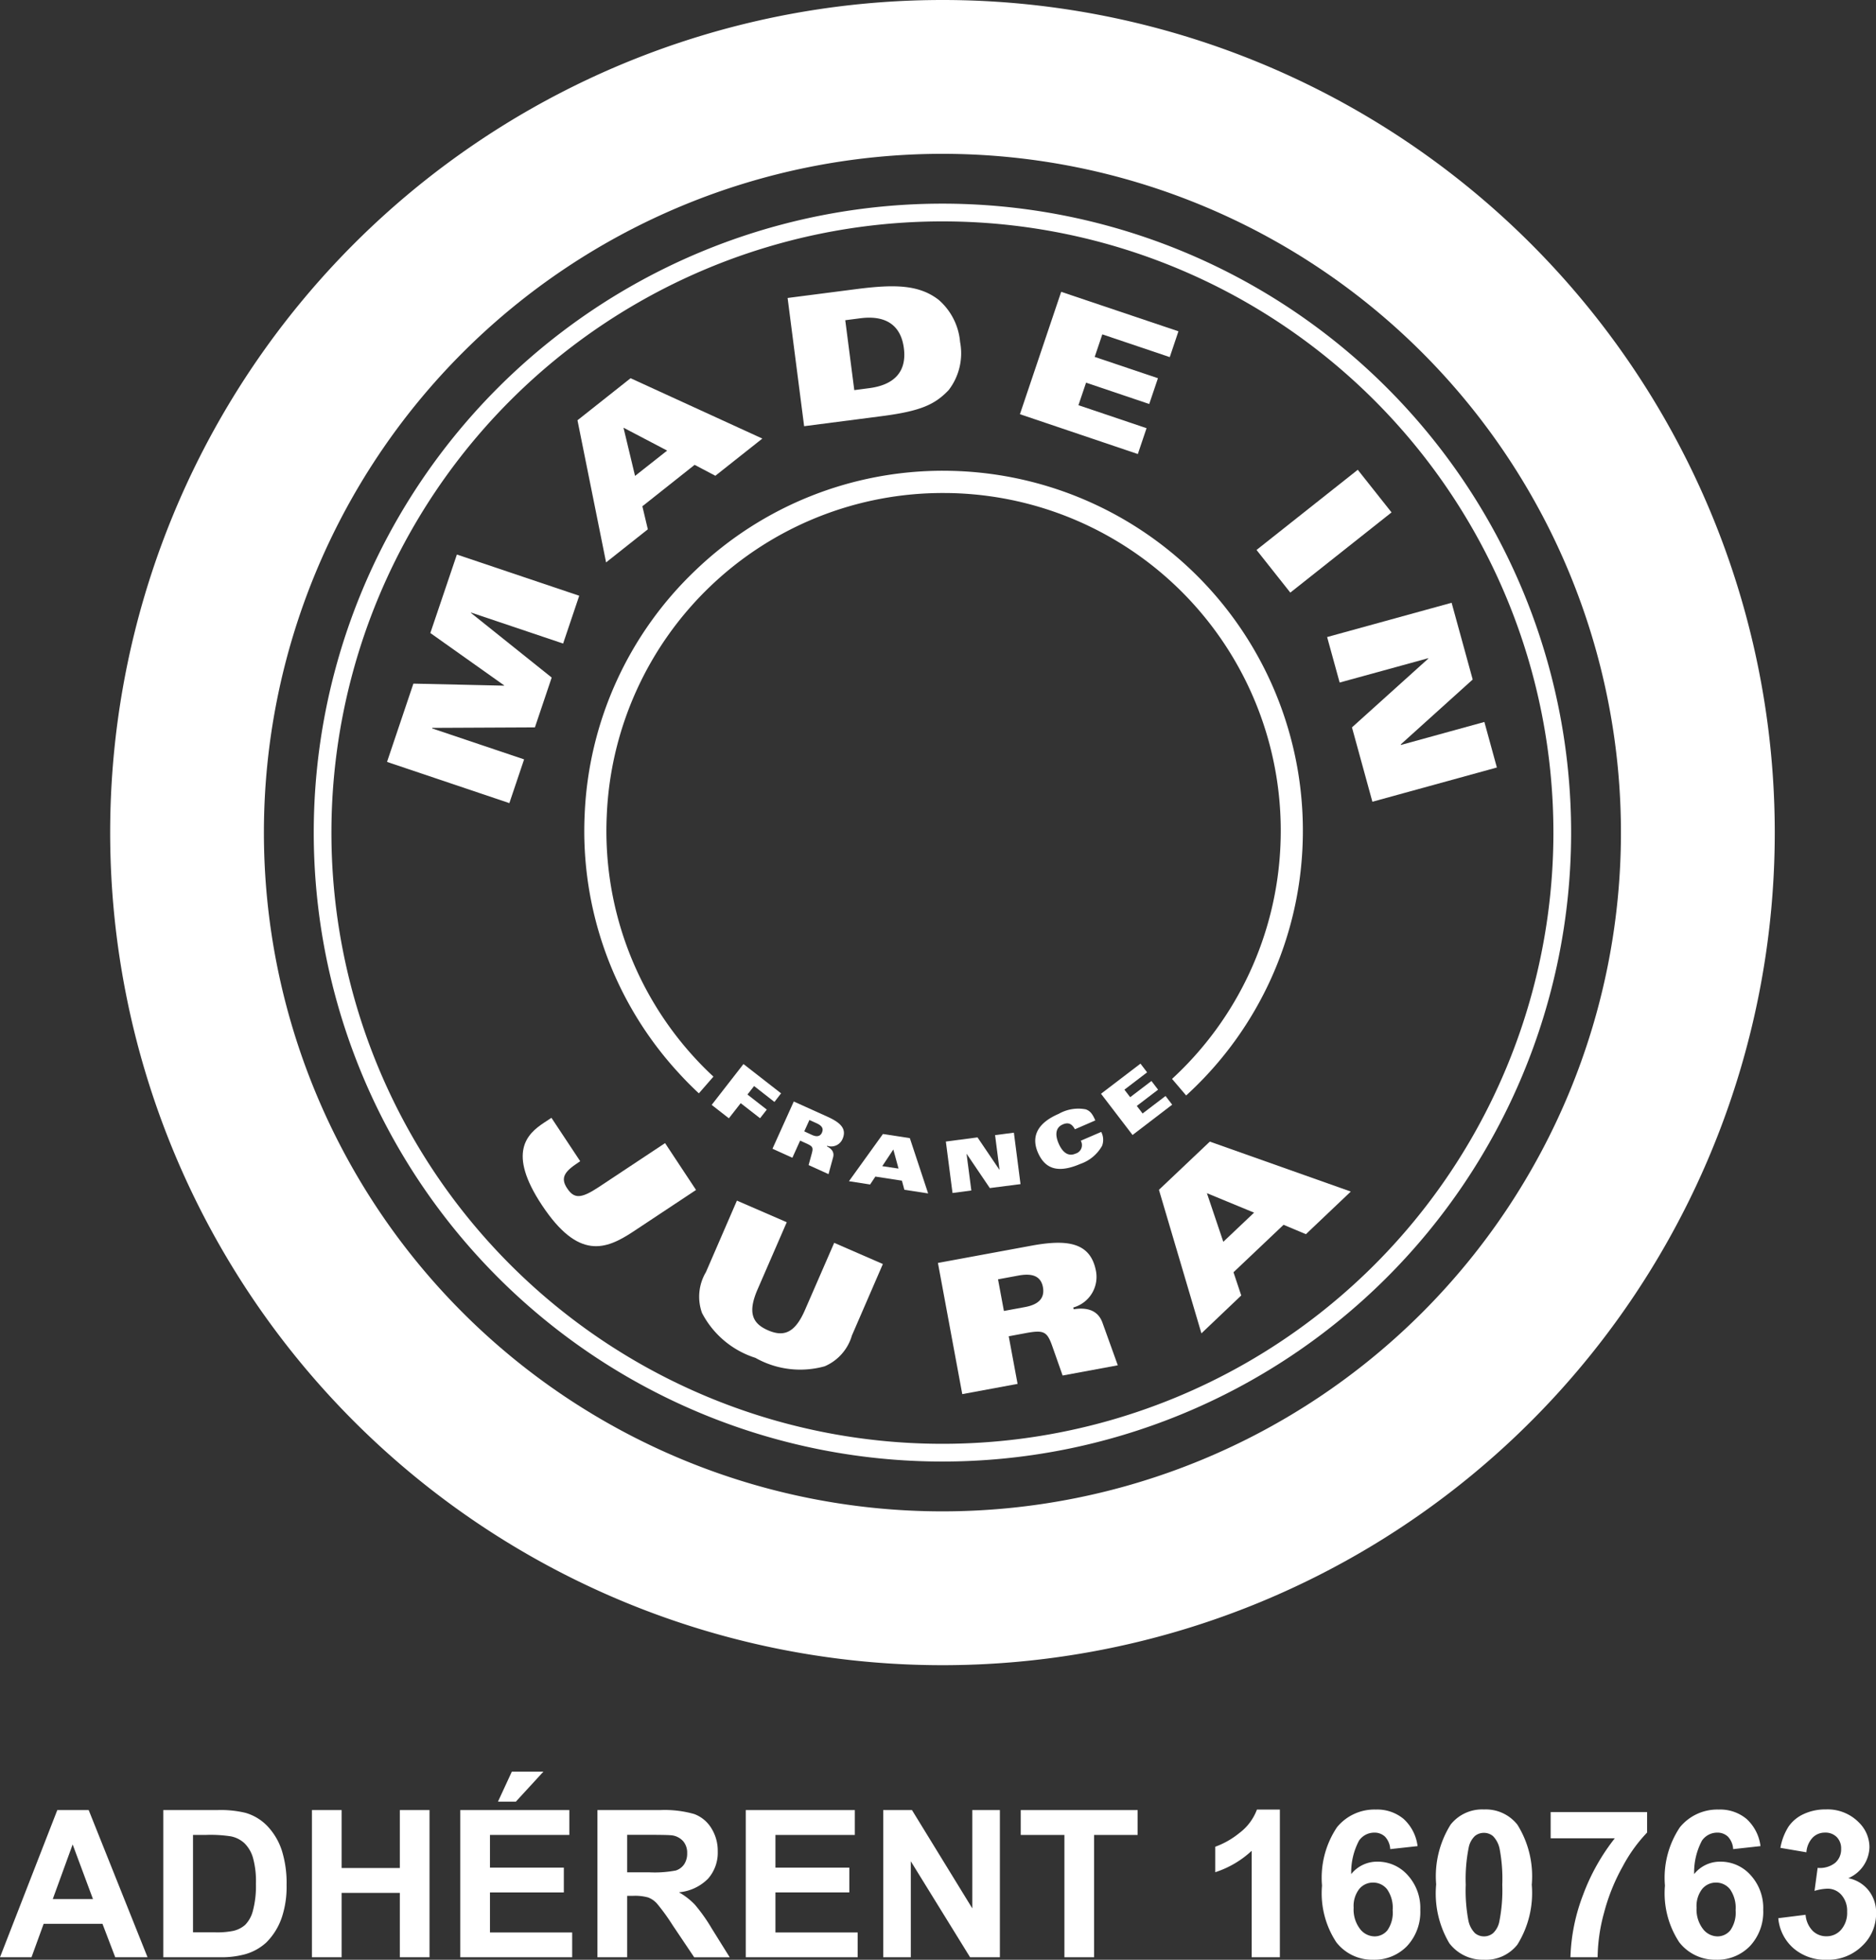 <svg id="certification-made-in-jura" xmlns="http://www.w3.org/2000/svg" xmlns:xlink="http://www.w3.org/1999/xlink" width="84.798" height="88.552" viewBox="0 0 84.798 88.552">
  <rect x="0" y="0" width="84.798" height="88.552" fill="#333333" stroke="none"/>
  <defs>
    <clipPath id="clip-path">
      <path id="Tracé_1070" data-name="Tracé 1070" d="M0,2.769H84.8V-85.783H0Z" transform="translate(0 85.783)" fill="#fff"/>
    </clipPath>
  </defs>
  <g id="Groupe_521" data-name="Groupe 521" clip-path="url(#clip-path)">
    <g id="Groupe_517" data-name="Groupe 517" transform="translate(14.182 9.204)">
      <path id="Tracé_1066" data-name="Tracé 1066" d="M1.778.891a28.418,28.418,0,0,0-28.337-28.5A28.417,28.417,0,0,0-55.057.729a28.417,28.417,0,0,0,28.335,28.5A28.42,28.42,0,0,0,1.778.891m-28.5,27.537A27.618,27.618,0,0,1-54.258.732a27.619,27.619,0,0,1,27.7-27.539A27.617,27.617,0,0,1,.977.888a27.617,27.617,0,0,1-27.7,27.54" transform="translate(55.057 27.607)" fill="#fff"/>
    </g>
    <g id="Groupe_518" data-name="Groupe 518" transform="translate(23.627 50.508)">
      <path id="Tracé_1067" data-name="Tracé 1067" d="M.107.1C-.695.628-1,.632-1.319.153S-1.424-.609-.833-1l.105-.071-1.3-1.961-.342.225C-3.134-2.3-4.03-1.459-2.461.909c1.655,2.5,2.889,2.018,4.13,1.2L4.508.228l-1.4-2.117Z" transform="translate(3.327 3.033)" fill="#fff"/>
    </g>
    <g id="Groupe_519" data-name="Groupe 519" transform="translate(31.599 54.25)">
      <path id="Tracé_1068" data-name="Tracé 1068" d="M.15.154c-.457,1.056-.968,1.226-1.673.919S-2.452.279-1.992-.778L-.675-3.809l-2.252-.977-1.4,3.23A2.172,2.172,0,0,0-4.506.289a4.127,4.127,0,0,0,2.415,2.03A4.117,4.117,0,0,0,1.04,2.7,2.167,2.167,0,0,0,2.27,1.31l1.4-3.231-2.2-.957Z" transform="translate(4.638 4.786)" fill="#fff"/>
    </g>
    <g id="Groupe_520" data-name="Groupe 520" transform="translate(42.396 56.155)">
      <path id="Tracé_1069" data-name="Tracé 1069" d="M.192.094.175.013A1.434,1.434,0,0,0,1.2-1.631C.953-2.942-.107-3.077-1.727-2.778L-5.944-2l1.1,5.928,2.5-.463-.4-2.151.757-.141c.851-.157.98-.077,1.228.633l.451,1.281,2.494-.462L1.493.7C1.284.121.771,0,.192.094m-2.2-.1L-2.962.17l-.266-1.429.913-.169c.608-.114,1.018,0,1.117.522.1.558-.276.8-.81.9" transform="translate(5.944 2.911)" fill="#fff"/>
    </g>
  </g>
  <g id="Groupe_522" data-name="Groupe 522" transform="translate(52.386 51.584)">
    <path id="Tracé_1071" data-name="Tracé 1071" d="M0,.068,1.92,6.554l1.8-1.712-.35-1.049L5.633,1.649l1.01.424L8.672.147,2.3-2.11ZM2.909,2.417,2.168.22,4.3,1.1Z" transform="translate(0 2.11)" fill="#fff"/>
  </g>
  <g id="Groupe_523" data-name="Groupe 523" transform="translate(17.494 25.057)">
    <path id="Tracé_1072" data-name="Tracé 1072" d="M.064.246.071.222,4.711.2l.758-2.251L1.821-4.971l.005-.017,4.16,1.4.728-2.16L1.184-7.61l-1.2,3.546L3.318-1.7l0,.015-4.1-.092L-1.974,1.76l5.53,1.862.666-1.976Z" transform="translate(1.974 7.61)" fill="#fff"/>
  </g>
  <g id="Groupe_524" data-name="Groupe 524" transform="translate(26.101 17.09)">
    <path id="Tracé_1073" data-name="Tracé 1073" d="M.1.213-.147-.828,2.215-2.7l.937.494L5.276-3.887-.68-6.614l-2.4,1.9,1.293,6.422ZM.973-3.344-.478-2.2-1-4.378Z" transform="translate(3.082 6.614)" fill="#fff"/>
  </g>
  <g id="Groupe_526" data-name="Groupe 526" clip-path="url(#clip-path)">
    <g id="Groupe_525" data-name="Groupe 525" transform="translate(35.6 12.941)">
      <path id="Tracé_1074" data-name="Tracé 1074" d="M.134.183c1.786-.231,2.4-.539,3.009-1.173a2.726,2.726,0,0,0,.518-2.178,2.841,2.841,0,0,0-.965-1.9c-.9-.7-2.021-.707-3.731-.487l-3.1.4L-3.388.639Zm-.988-4.42C.25-4.381.98-3.971,1.12-2.887S.661-1.223-.446-1.08l-.675.089L-1.529-4.15Z" transform="translate(4.136 5.678)" fill="#fff"/>
    </g>
  </g>
  <g id="Groupe_527" data-name="Groupe 527" transform="translate(46.102 13.186)">
    <path id="Tracé_1076" data-name="Tracé 1076" d="M.179.193-2.9-.846l.345-1.018L.3-.9.694-2.065l-2.859-.963.344-1.019L1.228-3.019,1.62-4.185l-5.3-1.784L-5.545-.439l5.33,1.8Z" transform="translate(5.545 5.969)" fill="#fff"/>
  </g>
  <g id="Groupe_528" data-name="Groupe 528" transform="translate(56.797 21.227)">
    <path id="Tracé_1077" data-name="Tracé 1077" d="M.191.06-1.336-1.866-5.912,1.757l1.527,1.927Z" transform="translate(5.912 1.866)" fill="#fff"/>
  </g>
  <g id="Groupe_529" data-name="Groupe 529" transform="translate(59.988 27.236)">
    <path id="Tracé_1078" data-name="Tracé 1078" d="M.222.168-3.55,1.207l-.007-.025L-.306-1.75l-.953-3.468L-6.886-3.669l.566,2.056,4.006-1.1.005.014L-5.763.413l.923,3.36L.787,2.226Z" transform="translate(6.886 5.218)" fill="#fff"/>
  </g>
  <g id="Groupe_531" data-name="Groupe 531" clip-path="url(#clip-path)">
    <g id="Groupe_530" data-name="Groupe 530" transform="translate(26.411 21.272)">
      <path id="Tracé_1079" data-name="Tracé 1079" d="M.156.83A15.139,15.139,0,0,1-3.828-10.134,15.2,15.2,0,0,1,11.43-24.7c.211,0,.425.005.639.015a15.257,15.257,0,0,1,14.554,15.9,15.2,15.2,0,0,1-4.9,10.558l.638.749c.078-.071.156-.142.233-.217A16.151,16.151,0,0,0,27.622-8.747a16.26,16.26,0,0,0-15.51-16.942c-.226-.011-.455-.015-.68-.017A16.15,16.15,0,0,0,.2-21.225,16.159,16.159,0,0,0-4.827-10.178,16.127,16.127,0,0,0-.582,1.5c.294.323.6.632.917.926l.659-.756C.7,1.4.426,1.123.156.83" transform="translate(4.844 25.705)" fill="#fff"/>
    </g>
  </g>
  <g id="Groupe_532" data-name="Groupe 532" transform="translate(32.169 48.078)">
    <path id="Tracé_1081" data-name="Tracé 1081" d="M.089.054l.3-.389-1.7-1.324L-2.748.187l.777.606.535-.684L-.561.79-.257.4l-.874-.681.3-.384Z" transform="translate(2.748 1.66)" fill="#fff"/>
  </g>
  <g id="Groupe_534" data-name="Groupe 534" clip-path="url(#clip-path)">
    <g id="Groupe_533" data-name="Groupe 533" transform="translate(34.917 49.772)">
      <path id="Tracé_1082" data-name="Tracé 1082" d="M.1.053C.313-.421,0-.7-.577-.962L-2.1-1.649-3.063.485l.9.407.35-.775.271.124c.309.139.329.191.252.473l-.14.51.9.408.21-.769C-.261.629-.4.48-.6.379L-.592.351A.558.558,0,0,0,.1.053m-.924-.3c-.091.2-.266.194-.458.106L-1.626-.3l.233-.514.327.149c.22.1.325.226.241.413" transform="translate(3.063 1.649)" fill="#fff"/>
    </g>
  </g>
  <g id="Groupe_535" data-name="Groupe 535" transform="translate(38.374 51.24)">
    <path id="Tracé_1084" data-name="Tracé 1084" d="M.048,0-1.488,2.133l.956.149.238-.358,1.2.185.111.411,1.074.165L1.264.187ZM.018,1.453.518.7l.235.863Z" transform="translate(1.488)" fill="#fff"/>
  </g>
  <g id="Groupe_536" data-name="Groupe 536" transform="translate(42.754 51.18)">
    <path id="Tracé_1085" data-name="Tracé 1085" d="M.062.078,1.45-.1l-.3-2.325L.3-2.315.5-.757l-.01,0L-.494-2.212l-1.431.188L-1.624.3-.773.188-.989-1.466h.006Z" transform="translate(1.925 2.425)" fill="#fff"/>
  </g>
  <g id="Groupe_538" data-name="Groupe 538" clip-path="url(#clip-path)">
    <g id="Groupe_537" data-name="Groupe 537" transform="translate(46.793 50.086)">
      <path id="Tracé_1086" data-name="Tracé 1086" d="M.039.023c.245-.106.41-.035.547.22l.923-.4c-.137-.315-.238-.426-.427-.5a1.79,1.79,0,0,0-1.223.2c-1.2.517-1.166,1.239-.946,1.749.3.689.842.98,1.921.515a1.792,1.792,0,0,0,.982-.82A.771.771,0,0,0,1.776.362L.852.76a.4.4,0,0,1-.244.585c-.35.152-.6-.1-.756-.458S-.312.174.039.023" transform="translate(1.208 0.698)" fill="#fff"/>
    </g>
  </g>
  <g id="Groupe_539" data-name="Groupe 539" transform="translate(49.767 48.06)">
    <path id="Tracé_1088" data-name="Tracé 1088" d="M.091.046-.946.836-1.208.494-.246-.24l-.3-.392L-1.507.1-1.768-.24l1.026-.783-.3-.393L-2.826-.055-1.4,1.808.391.438Z" transform="translate(2.826 1.417)" fill="#fff"/>
  </g>
  <g id="Groupe_541" data-name="Groupe 541" clip-path="url(#clip-path)">
    <g id="Groupe_540" data-name="Groupe 540" transform="translate(4.977)">
      <path id="Tracé_1089" data-name="Tracé 1089" d="M1.177,0A37.621,37.621,0,1,0,38.8,37.621,37.622,37.622,0,0,0,1.177,0m0,68.291a30.67,30.67,0,1,1,30.67-30.67,30.67,30.67,0,0,1-30.67,30.67" transform="translate(36.445 0)" fill="#fff"/>
    </g>
  </g>
  <g id="Groupe_542" data-name="Groupe 542" transform="translate(0 81.789)">
    <path id="Tracé_1091" data-name="Tracé 1091" d="M.081,0l-2.59,6.65h1.424l.549-1.51H2.123L2.7,6.65h1.46L1.5,0ZM.775,1.552l.918,2.467H-.123Z" transform="translate(2.509)" fill="#fff"/>
  </g>
  <g id="Groupe_544" data-name="Groupe 544" clip-path="url(#clip-path)">
    <g id="Groupe_543" data-name="Groupe 543" transform="translate(7.381 81.788)">
      <path id="Tracé_1092" data-name="Tracé 1092" d="M0,0H2.455A4.8,4.8,0,0,1,3.72.127a2.226,2.226,0,0,1,1,.613,2.918,2.918,0,0,1,.635,1.077,4.9,4.9,0,0,1,.218,1.572,4.367,4.367,0,0,1-.2,1.415,2.926,2.926,0,0,1-.712,1.175,2.358,2.358,0,0,1-.944.531,4.056,4.056,0,0,1-1.188.14H0ZM1.343,1.125v4.4h1a3.664,3.664,0,0,0,.812-.064A1.229,1.229,0,0,0,3.7,5.189a1.41,1.41,0,0,0,.351-.641A4.336,4.336,0,0,0,4.187,3.33a3.966,3.966,0,0,0-.136-1.184A1.519,1.519,0,0,0,3.67,1.5a1.266,1.266,0,0,0-.621-.313,6.082,6.082,0,0,0-1.1-.064Z" fill="#fff"/>
    </g>
  </g>
  <g id="Groupe_545" data-name="Groupe 545" transform="translate(14.1 81.789)">
    <path id="Tracé_1094" data-name="Tracé 1094" d="M.124,0V2.617H-2.507V0H-3.849V6.65h1.342V3.742H.124V6.65H1.466V0Z" transform="translate(3.849)" fill="#fff"/>
  </g>
  <g id="Groupe_546" data-name="Groupe 546" transform="translate(20.805 80.052)">
    <path id="Tracé_1095" data-name="Tracé 1095" d="M.073,0-.554,1.356H.254L1.5,0ZM-2.258,1.737v6.65H2.8V7.267H-.916V5.458H2.423V4.336H-.916V2.861H2.672V1.737Z" transform="translate(2.258)" fill="#fff"/>
  </g>
  <g id="Groupe_548" data-name="Groupe 548" clip-path="url(#clip-path)">
    <g id="Groupe_547" data-name="Groupe 547" transform="translate(27.005 81.789)">
      <path id="Tracé_1096" data-name="Tracé 1096" d="M0,.208v-6.65H2.826a4.867,4.867,0,0,1,1.549.179,1.532,1.532,0,0,1,.773.638,1.919,1.919,0,0,1,.29,1.048A1.775,1.775,0,0,1,5-3.342a2.113,2.113,0,0,1-1.315.615,3.137,3.137,0,0,1,.718.557,7.665,7.665,0,0,1,.765,1.08l.811,1.3H4.374L3.4-1.239a9.287,9.287,0,0,0-.708-.978,1.028,1.028,0,0,0-.4-.277,2.227,2.227,0,0,0-.675-.074H1.343V.208ZM1.343-3.63h.993a5.116,5.116,0,0,0,1.207-.082.721.721,0,0,0,.377-.281.866.866,0,0,0,.136-.5.8.8,0,0,0-.18-.542A.829.829,0,0,0,3.37-5.3c-.108-.014-.436-.023-.98-.023H1.343Z" transform="translate(0 6.442)" fill="#fff"/>
    </g>
  </g>
  <g id="Groupe_549" data-name="Groupe 549" transform="translate(33.709 81.789)">
    <path id="Tracé_1098" data-name="Tracé 1098" d="M0,0V6.65H5.058V5.53H1.342V3.72H4.681V2.6H1.342V1.124H4.931V0Z" fill="#fff"/>
  </g>
  <g id="Groupe_550" data-name="Groupe 550" transform="translate(39.92 81.789)">
    <path id="Tracé_1099" data-name="Tracé 1099" d="M.126,0V4.441L-2.6,0H-3.9V6.65h1.247V2.313L.026,6.65H1.373V0Z" transform="translate(3.903)" fill="#fff"/>
  </g>
  <g id="Groupe_551" data-name="Groupe 551" transform="translate(46.139 81.789)">
    <path id="Tracé_1100" data-name="Tracé 1100" d="M0,0V1.124H1.974V6.65H3.316V1.124H5.284V0Z" fill="#fff"/>
  </g>
  <g id="Groupe_558" data-name="Groupe 558" clip-path="url(#clip-path)">
    <g id="Groupe_552" data-name="Groupe 552" transform="translate(54.931 81.761)">
      <path id="Tracé_1101" data-name="Tracé 1101" d="M.091.209H-1.184V-4.6a4.391,4.391,0,0,1-1.646.966V-4.785A3.713,3.713,0,0,0-1.746-5.4a2.35,2.35,0,0,0,.8-1.064H.091Z" transform="translate(2.83 6.469)" fill="#fff"/>
    </g>
    <g id="Groupe_553" data-name="Groupe 553" transform="translate(59.757 81.761)">
      <path id="Tracé_1102" data-name="Tracé 1102" d="M.135.052-1.1.188a.9.9,0,0,0-.236-.563.687.687,0,0,0-.494-.182.834.834,0,0,0-.682.363,3.057,3.057,0,0,0-.352,1.51A1.492,1.492,0,0,1-1.68.755a1.81,1.81,0,0,1,1.368.608,2.2,2.2,0,0,1,.57,1.569,2.257,2.257,0,0,1-.6,1.638,2.053,2.053,0,0,1-1.538.617A2.054,2.054,0,0,1-3.535,4.4a4.022,4.022,0,0,1-.649-2.565A4.106,4.106,0,0,1-3.508-.8,2.185,2.185,0,0,1-1.752-1.6,1.864,1.864,0,0,1-.5-1.18,1.988,1.988,0,0,1,.135.052M-2.754,2.833a1.441,1.441,0,0,0,.286.959.841.841,0,0,0,.653.339.745.745,0,0,0,.589-.278A1.393,1.393,0,0,0-.99,2.946,1.462,1.462,0,0,0-1.244,2a.8.8,0,0,0-.635-.3.8.8,0,0,0-.621.288,1.252,1.252,0,0,0-.254.851" transform="translate(4.184 1.604)" fill="#fff"/>
    </g>
    <g id="Groupe_554" data-name="Groupe 554" transform="translate(64.92 81.761)">
      <path id="Tracé_1103" data-name="Tracé 1103" d="M.068,0a1.817,1.817,0,0,1,1.51.69A4.4,4.4,0,0,1,2.226,3.4,4.41,4.41,0,0,1,1.574,6.11a1.814,1.814,0,0,1-1.506.681A1.9,1.9,0,0,1-1.5,6.045a4.41,4.41,0,0,1-.595-2.661A4.394,4.394,0,0,1-1.439.68,1.816,1.816,0,0,1,.068,0m0,1.057A.637.637,0,0,0-.345,1.2a.983.983,0,0,0-.281.529A7.218,7.218,0,0,0-.758,3.4,7.243,7.243,0,0,0-.641,5.006a1.128,1.128,0,0,0,.3.583.633.633,0,0,0,.411.146A.639.639,0,0,0,.48,5.587a.987.987,0,0,0,.281-.529A7.219,7.219,0,0,0,.893,3.4,7.229,7.229,0,0,0,.775,1.79a1.149,1.149,0,0,0-.3-.585.631.631,0,0,0-.411-.148" transform="translate(2.092 0)" fill="#fff"/>
    </g>
    <g id="Groupe_555" data-name="Groupe 555" transform="translate(70.092 81.879)">
      <path id="Tracé_1104" data-name="Tracé 1104" d="M0,.037V-1.147H4.359v.925A6.86,6.86,0,0,0,3.262,1.3a8.874,8.874,0,0,0-.851,2.112,7.822,7.822,0,0,0-.288,2H.894A8.536,8.536,0,0,1,1.463,2.6,9.375,9.375,0,0,1,2.9.037Z" transform="translate(0 1.147)" fill="#fff"/>
    </g>
    <g id="Groupe_556" data-name="Groupe 556" transform="translate(75.258 81.761)">
      <path id="Tracé_1105" data-name="Tracé 1105" d="M.135.052-1.1.188a.9.9,0,0,0-.236-.563.687.687,0,0,0-.494-.182.834.834,0,0,0-.682.363,3.057,3.057,0,0,0-.352,1.51A1.492,1.492,0,0,1-1.68.755a1.81,1.81,0,0,1,1.368.608,2.2,2.2,0,0,1,.57,1.569,2.257,2.257,0,0,1-.6,1.638,2.053,2.053,0,0,1-1.538.617A2.054,2.054,0,0,1-3.535,4.4a4.022,4.022,0,0,1-.649-2.565A4.106,4.106,0,0,1-3.508-.8,2.185,2.185,0,0,1-1.752-1.6,1.864,1.864,0,0,1-.5-1.18,1.988,1.988,0,0,1,.135.052M-2.754,2.833a1.441,1.441,0,0,0,.286.959.841.841,0,0,0,.653.339.745.745,0,0,0,.589-.278A1.393,1.393,0,0,0-.99,2.946,1.462,1.462,0,0,0-1.244,2a.8.8,0,0,0-.635-.3.8.8,0,0,0-.621.288,1.252,1.252,0,0,0-.254.851" transform="translate(4.184 1.604)" fill="#fff"/>
    </g>
    <g id="Groupe_557" data-name="Groupe 557" transform="translate(80.381 81.761)">
      <path id="Tracé_1106" data-name="Tracé 1106" d="M0,.154,1.234,0a1.167,1.167,0,0,0,.318.722.868.868,0,0,0,.626.249.857.857,0,0,0,.665-.3,1.161,1.161,0,0,0,.269-.807,1.083,1.083,0,0,0-.258-.762.824.824,0,0,0-.631-.282,2.212,2.212,0,0,0-.585.1l.141-1.04a1.114,1.114,0,0,0,.789-.224.8.8,0,0,0,.273-.633.724.724,0,0,0-.2-.536.715.715,0,0,0-.531-.2.764.764,0,0,0-.557.227,1.07,1.07,0,0,0-.282.662l-1.175-.2a2.635,2.635,0,0,1,.37-.964,1.672,1.672,0,0,1,.69-.567,2.307,2.307,0,0,1,.991-.206,1.979,1.979,0,0,1,1.507.6,1.565,1.565,0,0,1,.467,1.107,1.566,1.566,0,0,1-.957,1.4,1.548,1.548,0,0,1,.914.548,1.59,1.59,0,0,1,.343,1.03,2,2,0,0,1-.64,1.493,2.2,2.2,0,0,1-1.592.616,2.189,2.189,0,0,1-1.5-.519A2.037,2.037,0,0,1,0,.154" transform="translate(0 4.759)" fill="#fff"/>
    </g>
  </g>
</svg>
